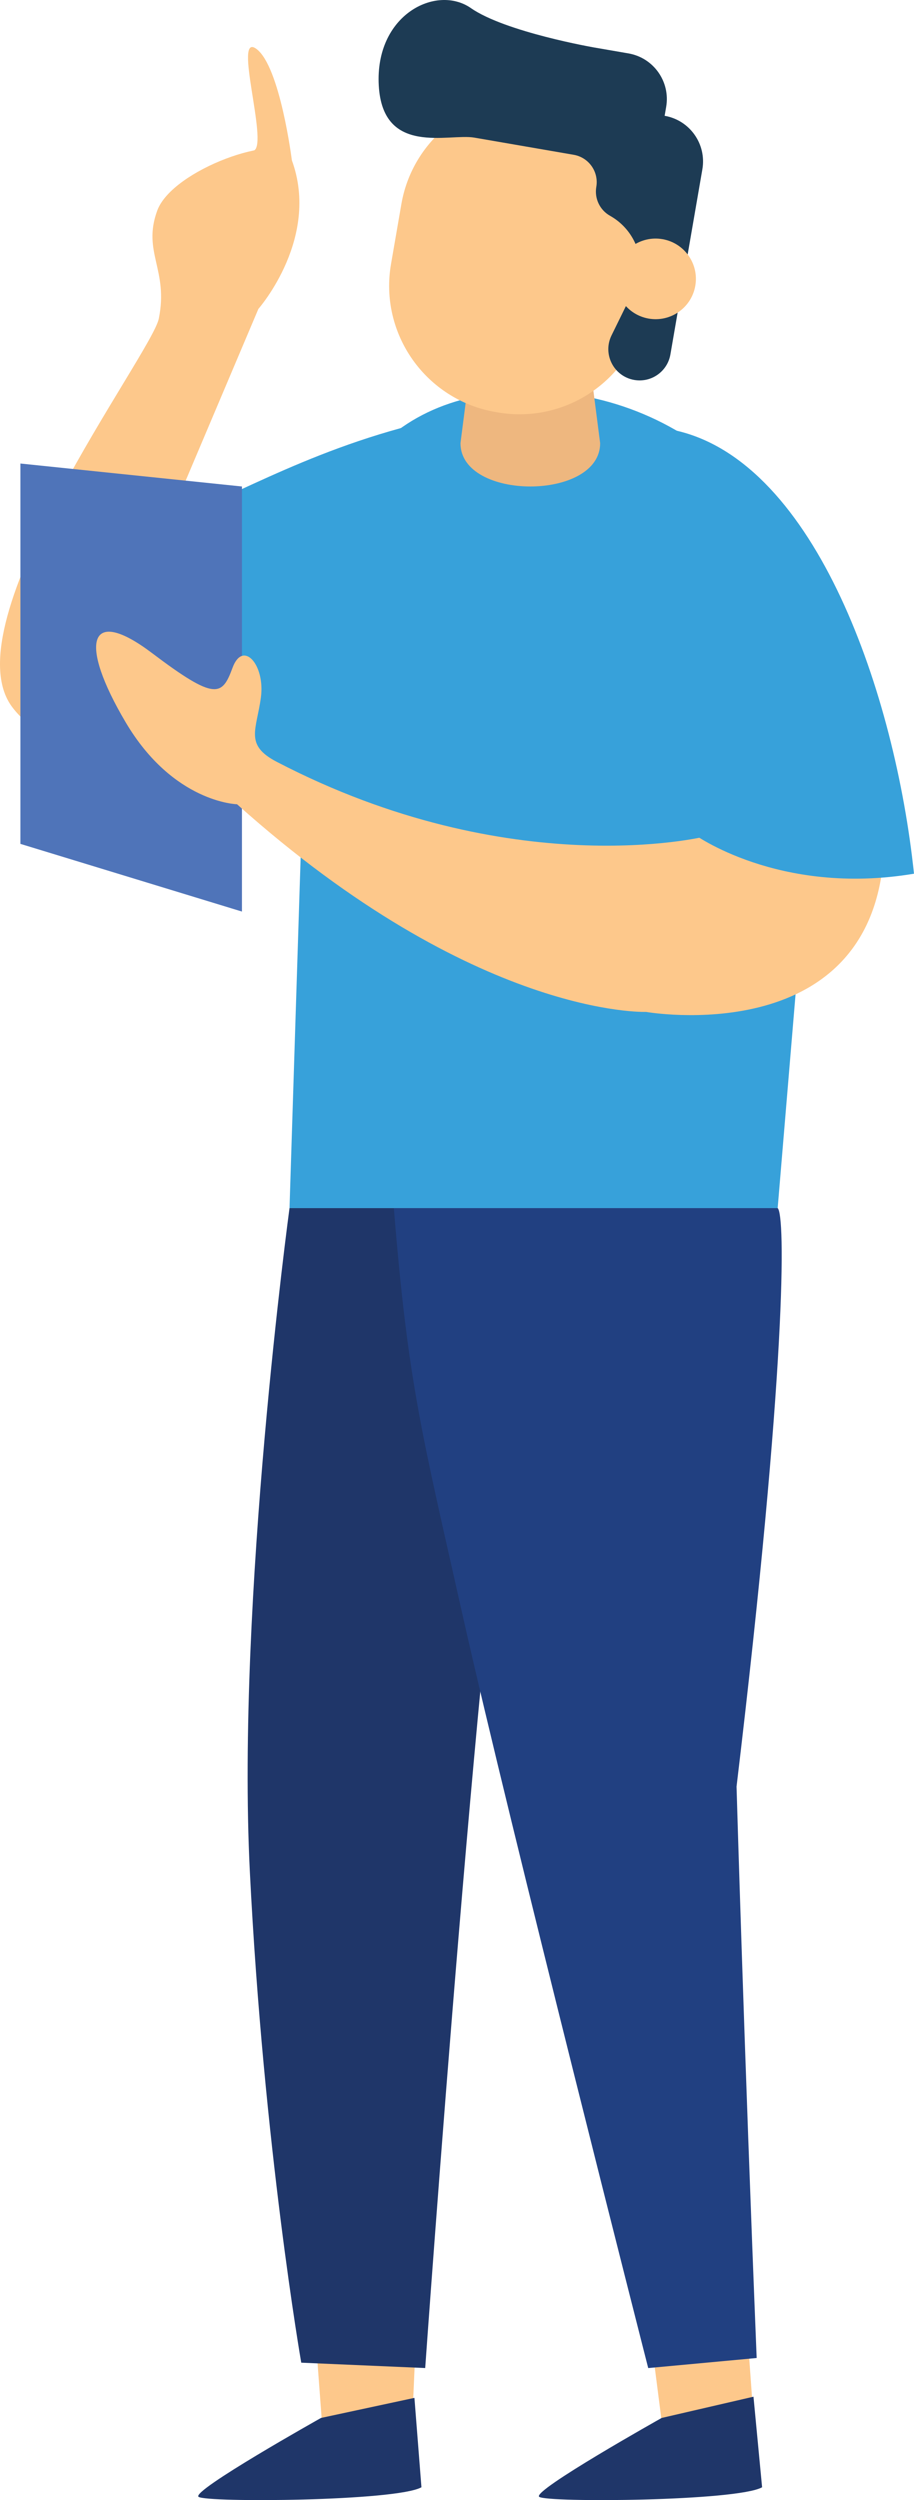 <?xml version="1.0" encoding="UTF-8" standalone="no"?>
<svg
   xmlns:dc="http://purl.org/dc/elements/1.1/"
   xmlns:cc="http://creativecommons.org/ns#"
   xmlns:rdf="http://www.w3.org/1999/02/22-rdf-syntax-ns#"
   xmlns:svg="http://www.w3.org/2000/svg"
   xmlns="http://www.w3.org/2000/svg"
   id="svg2"
   x="0px"
   y="0px"
   version="1.1"
   width="218.58"
   viewBox="0 0 218.576 597.616"
   height="597.62"
   xml:space="preserve"
   enable-background="new 0 0 595.28 841.89"><defs
     id="defs42" /><path
     id="path4"
     d="m81.705 112.31s-34.236 18.45-43.31 16.756l23.399-55.228s15.36-17.445 7.627-36.5c-2.363-5.825-28.228 3.11-31.832 13.036-3.604 9.926 2.769 14.085.382 25.812-1.701 8.343-50.211 72.771-35.036 92.854 15.176 20.084 57.768 2.208 57.768 2.208l21.002-58.938z"
     style="fill:#fdc88b" /><path
     id="path6"
     d="m106.63 99.742c-30.184 6.218-50.481 19.008-65.178 24.238 0 0-25.514 70.302 38.89 61.611l13.653-55.084 12.638-30.761z"
     style="fill:#37a1da" /><polygon
     id="polygon8"
     transform="translate(-195.54 -123.76)"
     points="270.97 681.81 294.91 684.62 294.31 698.33 272.61 703.82"
     style="fill:#fdc88b" /><path
     id="path10"
     d="m69.235 288.78s-12.727 93.717-9.488 158.55c3.283 65.79 12.294 117.44 12.294 117.44l29.643 1.282s14.135-199.78 22.362-236.66l8.226-36.885-63.036-3.732z"
     style="fill:#1f3669" /><path
     id="path12"
     d="m69.235 288.78s4.551 16.96 36.914 19.18l-3.387-19.18h-33.527z"
     style="fill:#1f3669" /><polygon
     id="polygon14"
     transform="translate(-195.54 -123.76)"
     points="374.32 682.01 351.8 687.15 353.74 702.26 375.42 697.35"
     style="fill:#fdc88b" /><path
     id="path16"
     d="m69.235 288.78h116.74l10.514-125.58c0-38.479-31.193-69.672-69.673-69.672-38.479 0-53.509 28.528-53.509 67.007l-4.072 128.25z"
     style="fill:#37a1da" /><path
     id="path18"
     d="m110.12 105.94c0 13.798 33.401 13.798 33.401 0l-3.671-28.535h-26.06l-3.671 28.535z"
     style="fill:#eeb77f" /><path
     id="path20"
     d="m118.47 98.483.55.095c16.663 2.879 32.505-8.296 35.384-24.959l2.471-14.306c2.879-16.663-8.295-32.505-24.958-35.384l-.55-.096c-16.663-2.879-32.504 8.296-35.383 24.959l-2.473 14.306c-2.879 16.663 8.297 32.506 24.959 35.385"
     style="fill:#fdc88b" /><path
     id="path22"
     d="m112.6 1.932c8.281 5.748 29.562 9.431 29.562 9.431l8.123 1.403c6.025 1.041 10.066 6.771 9.025 12.795l-.366 2.121c6.024 1.041 10.065 6.771 9.023 12.795l-7.644 44.255c-.704 4.068-4.571 6.796-8.639 6.094-4.914-.85-7.636-6.182-5.439-10.658l6.725-13.704c1.029-5.959-1.807-11.92-7.079-14.88-2.45-1.375-3.769-4.146-3.289-6.915.624-3.61-1.799-7.044-5.409-7.667l-23.773-4.107h-.001c-6.079-1.051-21.88 4.488-22.838-12.438-.952-16.928 13.738-24.274 22.028-18.525"
     style="fill:#1d3b54" /><path
     id="path24"
     d="m147.29 65.023c-.904 5.244 2.61 10.229 7.854 11.135 5.245.906 10.229-2.61 11.135-7.854.907-5.244-2.61-10.229-7.853-11.135-5.244-.906-10.23 2.61-11.137 7.854"
     style="fill:#fdc88b" /><path
     id="path26"
     d="m185.97 288.78c1.873 1.553 2.163 38.015-9.829 138.28 0 0 1.803 62.179 4.812 136.59l-25.937 2.408s-33.029-129.43-44.312-179.66c-9.935-44.232-13.091-55.522-16.519-97.619h91.783z"
     style="fill:#214081" /><polygon
     id="polygon28"
     transform="translate(-195.54 -123.76)"
     points="253.4 240.05 200.42 234.56 200.42 325.48 253.4 341.66"
     style="fill:#4f74b9" /><path
     id="path30"
     d="m36.342 156.1c15.166 11.46 16.767 10.319 19.261 3.542 2.493-6.777 7.834-.735 6.792 7.053-1.042 7.788-3.992 11.364 3.781 15.408 56.183 29.229 102.33 17.878 102.33 17.878 8.399-1.352 10.859-8.942 10.859-8.942l31.938 13.784c-3.514 46.395-56.804 37.062-56.804 37.062s-40.633 1.528-97.812-49.638c0 0-15.231-.345-26.612-19.552-11.38-19.207-8.901-28.054 6.267-16.595"
     style="fill:#fdc88b" /><path
     id="path32"
     d="m161.84 102.96c33.362 7.741 52.272 63.216 56.734 105.89-32.464 5.434-52.786-9.557-52.786-9.557-15.514-55.26-36.917-103.99-3.948-96.336"
     style="fill:#37a1da" /><path
     id="path34"
     d="m69.805 38.365s-2.808-22.456-8.48-26.67c-5.674-4.214 2.784 22.305-.536 24.259-3.319 1.954 9.017 2.411 9.017 2.411"
     style="fill:#fdc88b" /><path
     id="path36"
     d="m99.108 573.18 1.678 21.368c-5.951 3.358-51.491 3.698-53.309 2.285-1.816-1.414 29.291-18.854 29.291-18.854l22.34-4.799z"
     style="fill:#1f3669" /><path
     id="path38"
     d="m180.19 572.9 2.061 21.649c-5.953 3.358-51.492 3.698-53.309 2.285-1.817-1.413 29.291-18.854 29.291-18.854l21.957-5.08z"
     style="fill:#1f3669" /></svg>
